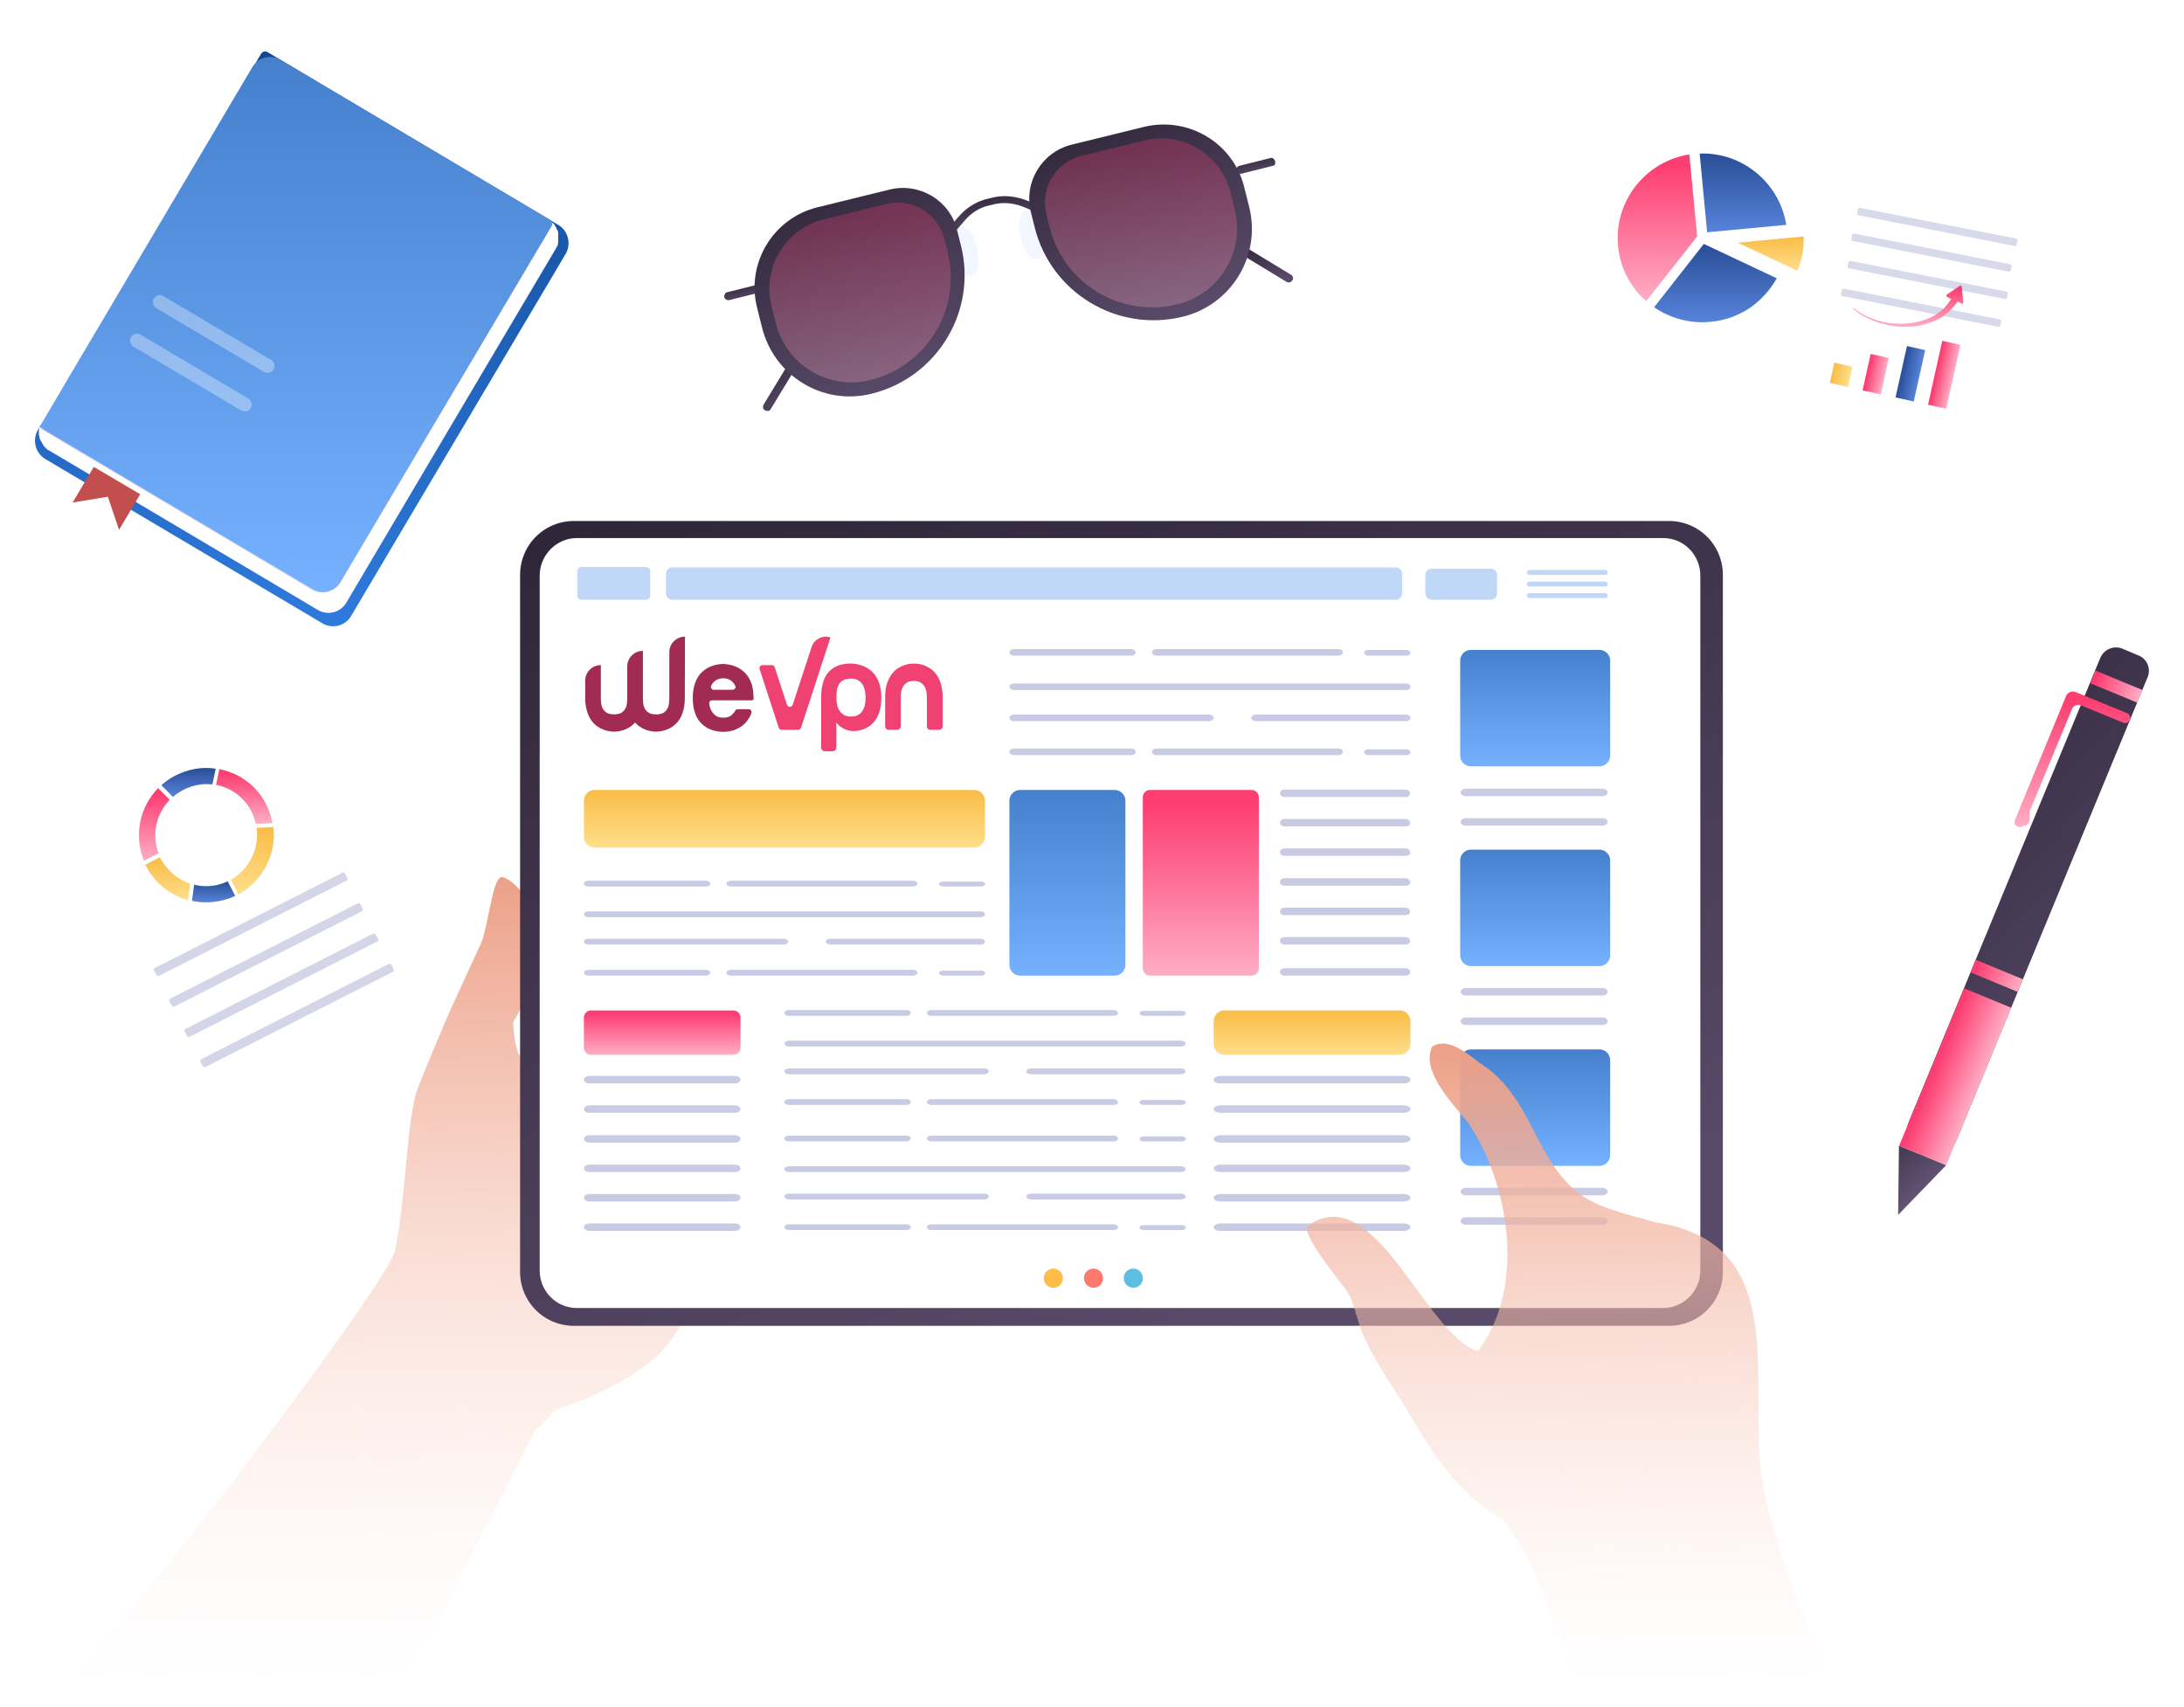 <svg xmlns="http://www.w3.org/2000/svg" xmlns:xlink="http://www.w3.org/1999/xlink" width="604" height="472" fill="none" xmlns:v="https://vecta.io/nano"><style><![CDATA[.B{fill:#fff}.C{color-interpolation-filters:sRGB}.D{flood-opacity:0}.E{fill:#c8cbe3}.F{fill:#d5d5e8}.G{fill:#d8d9eb}.H{fill:#c0d7f7}.I{fill-opacity:.29}.J{fill:#baddde}.K{fill:#d1eced}]]></style><path d="M511.758 71.995c-2.75 2.407-5.271 4.929-7.219 6.992V76.35c1.146-1.375 2.406-2.751 4.01-4.355h3.209z" class="H"/><path d="M212.969 113.39c-.267.26-.688.316-1.049.219h0c-.245-.066-.502-.175-.665-.369-.311-.37-.328-.901-.054-1.359l8.136-13.41c.343-.573 1.031-.688 1.604-.344s.687 1.032.343 1.605l-8.135 13.41c-.043.086-.103.173-.18.248z" fill="url(#G)"/><path d="M210.398 80.82l-8.708 2.178c-.573.115-1.26-.229-1.375-.802s.229-1.261.802-1.375l8.708-2.178h0c1.143-.229 1.782 1.896.647 2.163l-.074.015z" fill="url(#H)"/><path d="M356.727 78.069h0c-.596.199-1.188-.279-1.725-.605l-12.598-7.647c-.573-.344-.687-1.031-.343-1.605s1.031-.688 1.604-.344l13.406 8.138a1.07 1.07 0 0 1 .53.806c.063.55-.348 1.081-.874 1.257h0z" fill="url(#I)"/><path d="M352.027 45.863l-8.708 2.178c-.573.115-1.261-.229-1.375-.802s.229-1.261.802-1.375l8.708-2.178h0c1.143-.229 1.782 1.896.647 2.163l-.074.015z" fill="url(#J)"/><path d="M270.217 68.671c.917 3.782.229 7.106-1.489 7.565s-3.896-2.292-4.813-5.96c-.916-3.782-.229-7.106 1.49-7.565s3.896 2.178 4.812 5.96zm12.03-2.98c.917 3.782 3.094 6.418 4.813 5.96s2.406-3.782 1.489-7.564-3.094-6.419-4.812-5.96-2.406 3.782-1.49 7.565z" fill="#d3e3ff" class="I"/><path d="M264.82 63.295c-.37.432-1.026.471-1.444.084h0c-.402-.371-.433-.996-.069-1.405l2.095-2.358c2.063-2.292 4.698-3.897 7.563-4.585l1.375-.344c3.208-.802 6.531-.458 9.739.802l1.81.755a1 1 0 0 1 .532 1.325h0a1 1 0 0 1-1.302.523l-1.842-.768c-2.75-1.146-5.729-1.49-8.479-.802l-1.375.344c-2.521.573-4.698 1.949-6.531 4.012l-2.072 2.418z" fill="url(#K)"/><path d="M246.15 52.396l-20.052 4.929c-12.26 2.98-19.823 15.473-16.729 27.737l1.375 5.501c3.323 13.41 16.843 21.663 30.25 18.339 18.218-4.47 29.333-22.923 24.749-41.032l-1.031-4.126c-1.948-8.252-10.312-13.295-18.562-11.347z" fill="url(#L)"/><path d="M245.12 56.407l-17.302 4.241c-10.656 2.636-17.073 13.41-14.438 23.954l1.146 4.699c2.865 11.576 14.552 18.682 26.125 15.816 15.698-3.896 25.323-19.713 21.427-35.415l-.917-3.668c-1.719-6.991-8.937-11.347-16.041-9.628z" fill="url(#M)" class="I"/><path d="M296.335 40.017l20.052-4.928c12.261-2.98 24.75 4.47 27.729 16.734l1.375 5.502c3.323 13.41-4.927 26.935-18.333 30.258-18.219 4.47-36.552-6.648-41.02-24.757l-1.032-4.126c-2.062-8.252 2.979-16.619 11.229-18.682z" fill="url(#N)"/><path d="M299.091 43.112l17.302-4.241c10.656-2.636 21.312 3.897 23.948 14.441l1.145 4.699c2.865 11.576-4.239 23.267-15.812 26.132-15.698 3.897-31.625-5.731-35.406-21.433l-.917-3.668c-1.718-6.991 2.636-14.212 9.74-15.931z" fill="url(#O)" class="I"/><g filter="url(#A)"><path d="M243.524 283.803c-1.489 4.47-8.021 6.877-14.323 8.023-5.27 1.031-10.312 1.146-11.802 1.146h-.458c1.146.688.802 3.095-.573 6.533-3.323 8.596-12.948 23.725-20.281 34.614l-8.937 12.951a5.9 5.9 0 0 0 .343.573c.344.573.917 1.605 1.375 2.98 0 .115.115.344.115.459s.114.229.114.458c0 .115.115.229.115.458.115.344.229.688.229.917 0 .115.115.344.115.573 0 .115.114.344.114.459s0 .344.115.458c0 .115 0 .344.115.459 0 .344.114.573.114.917v.229.458 1.949.458.23.458.344.115.458c0 .229 0 .458-.114.573 0 .229-.115.459-.115.688 0 .114 0 .229-.115.344-.114.458-.229.802-.343 1.26 0 .115-.115.23-.115.344-.115.344-.229.802-.344 1.146-.114.23-.229.459-.229.688l-.687 1.375c-.23.459-.459.917-.802 1.376-4.24 7.221-13.75 15.014-33.573 21.662l-1.26 1.375-4.355 4.47L108.775 472H13.672c33.343-37.02 93.843-118.282 95.562-125.961 2.864-13.181 3.322-37.365 6.302-45.044 2.062-5.387 5.729-14.098 9.166-22.006l7.906-17.192c.23-.459.459-.917.688-1.605 1.833-5.387 2.979-16.619 5.156-17.536 2.406-1.031 20.281 13.066 3.438 40.001 0 0 .458 11.805 3.781 10.086 5.843-3.095 28.989-31.405 28.989-31.405s57.75-16.619 63.135-13.753c4.125 2.177 1.719 16.963-22.458 25.559a83.87 83.87 0 0 1-9.396 2.75s2.979-.114 7.333 0c1.604 0 3.438.115 5.271.115 11.802.458 26.927 2.178 24.979 7.794z" fill="url(#P)"/></g><path d="M461.573 144.088H158.732a14.87 14.87 0 0 0-14.896 14.899v192.782a14.87 14.87 0 0 0 14.896 14.9h302.841a14.87 14.87 0 0 0 14.896-14.9V158.987a14.87 14.87 0 0 0-14.896-14.899z" fill="url(#Q)"/><path d="M159.543 361.744c-5.743 0-10.289-4.684-10.289-10.396V159.199c0-5.712 4.666-10.396 10.289-10.396h300.406c5.743 0 10.289 4.684 10.289 10.396v192.149c0 5.712-4.666 10.396-10.289 10.396H159.543z" class="B"/><path d="M207.797 193.691h-10.869c-.494 0-.869.434-.779.912l.045.314c.075.419.195.823.359 1.227.255.613.659 1.151 1.213 1.63.539.478 1.303.702 2.276.702s1.722-.239 2.276-.702c.434-.374.763-.793 1.018-1.242.134-.239.404-.388.673-.388h3.04c.554 0 .928.553.748 1.061-.135.389-.299.763-.494 1.092-.344.613-.719 1.151-1.138 1.6s-.853.822-1.332 1.121a10.27 10.27 0 0 1-1.378.733c-1.093.419-2.23.643-3.443.643-1.587-.03-2.995-.359-4.222-.987a8.98 8.98 0 0 1-1.542-1.077c-.509-.433-.959-.986-1.348-1.644s-.703-1.451-.943-2.378-.359-1.989-.359-3.23c0-1.226.119-2.303.359-3.23s.554-1.719.943-2.392.839-1.226 1.348-1.675 1.018-.807 1.542-1.091c1.212-.658 2.605-1.002 4.177-1.062h.09a10.35 10.35 0 0 1 3.608.807c.479.21.958.494 1.437.838s.929.762 1.348 1.271.778 1.106 1.093 1.809.554 1.51.688 2.422l.12 1.092.06 1.211c.015-.03.105.613-.614.613zm-5.18-2.945c.569 0 .973-.599.719-1.107 0 0 0-.015-.015-.015a3.74 3.74 0 0 0-.734-1.032c-.314-.299-.674-.553-1.093-.732s-.928-.27-1.482-.27c-.569 0-1.063.09-1.482.27s-.794.418-1.093.732c-.315.314-.554.643-.749 1.032v.015c-.254.523.15 1.122.719 1.122h5.21v-.015zm-13.184-14.669c-2.396 0-4.327 1.929-4.327 4.321v12.516a14.71 14.71 0 0 1-.09 1.6c-.06.538-.209 1.032-.449 1.48s-.599.823-1.078 1.122-1.168.449-2.036.449-1.557-.15-2.036-.449-.839-.673-1.078-1.122a4.08 4.08 0 0 1-.449-1.48c-.06-.538-.09-1.077-.09-1.6V180.01c-2.396 0-4.327 1.928-4.327 4.321v8.568a14.71 14.71 0 0 1-.09 1.6c-.06.538-.209 1.032-.449 1.48a2.97 2.97 0 0 1-1.078 1.122c-.479.299-1.168.449-2.036.449s-1.557-.15-2.036-.449-.839-.673-1.078-1.122a4.06 4.06 0 0 1-.449-1.48c-.059-.538-.09-1.077-.09-1.6v-8.957c-2.396 0-4.327 1.944-4.327 4.322v4.635c0 1.226.12 2.303.359 3.23s.539 1.72.898 2.393c.375.672.794 1.226 1.273 1.674a7.95 7.95 0 0 0 1.467 1.092c1.153.658 2.486 1.017 3.968 1.062 1.512-.045 2.845-.404 4.012-1.062.494-.284.988-.643 1.453-1.092l.359-.374.359.374a7.88 7.88 0 0 0 1.468 1.092c1.152.658 2.485 1.017 3.967 1.062 1.512-.045 2.845-.404 4.013-1.062a7.36 7.36 0 0 0 1.452-1.092c.479-.448.898-1.002 1.272-1.674s.674-1.466.899-2.393.329-1.989.329-3.23l.045-16.822z" fill="#a12b52"/><path d="M221.532 201.257c-.12.344-.434.583-.809.583h-2.276-2.275a.87.87 0 0 1-.809-.583l-5.285-16.194a.84.84 0 0 1 .809-1.107h2.56c.359 0 .689.239.808.583l3.384 10.333c.255.777 1.347.777 1.602 0l1.946-5.952 3.264-9.988c.719-2.168 3.054-3.365 5.225-2.647l-8.144 24.972zm20.878-13.921a6.62 6.62 0 0 0-1.347-1.675c-.51-.449-1.019-.807-1.543-1.092-1.227-.657-2.62-1.016-4.162-1.061-1.482 0-2.74.224-3.773.658s-1.886 1.061-2.56 1.869-1.153 1.794-1.467 2.961c-.3 1.166-.464 2.482-.464 3.962v13.757a1.04 1.04 0 0 0 1.048 1.047h2.096a1.04 1.04 0 0 0 1.048-1.047v-6.923a4.93 4.93 0 0 0 .748.822c.614.524 1.213.897 1.797 1.122.659.254 1.333.403 2.036.448h.165c1.422-.03 2.695-.359 3.803-.987.494-.284.973-.643 1.437-1.076s.868-.987 1.243-1.645c.359-.658.659-1.451.883-2.363s.33-1.989.33-3.215-.12-2.287-.375-3.215c-.239-.897-.554-1.689-.943-2.347zm-3.159 7.282c-.09.613-.285 1.181-.569 1.705a3.63 3.63 0 0 1-1.213 1.315c-.524.359-1.227.524-2.096.524s-1.572-.18-2.096-.524c-.524-.358-.943-.792-1.243-1.315a4.8 4.8 0 0 1-.583-1.705c-.09-.613-.135-1.181-.135-1.69 0-.628.045-1.256.12-1.884.089-.628.254-1.181.524-1.69s.673-.912 1.212-1.211 1.273-.463 2.186-.463c.869 0 1.572.179 2.096.523.524.359.944.793 1.213 1.316.284.523.464 1.106.569 1.705a11.75 11.75 0 0 1 .135 1.689c.015.524-.03 1.092-.12 1.705zm20.907-5.667c-.359-1.077-.823-1.959-1.392-2.662s-1.183-1.241-1.842-1.615-1.287-.658-1.871-.823a6.96 6.96 0 0 0-1.542-.299l-.764-.029-.779.029c-.419.03-.928.12-1.512.299a9.45 9.45 0 0 0-1.871.823c-.659.374-1.273.912-1.842 1.615s-1.033 1.6-1.392 2.662c-.359 1.076-.554 2.392-.554 3.962v7.985a.94.94 0 0 0 .943.942h2.411a.94.94 0 0 0 .943-.942v-7.97c0-.523.045-1.047.135-1.585a4.44 4.44 0 0 1 .524-1.48c.254-.449.628-.823 1.093-1.107.464-.299 1.092-.434 1.871-.434s1.407.15 1.871.434c.465.299.839.658 1.093 1.107a4.44 4.44 0 0 1 .524 1.48c.09.538.135 1.077.135 1.585v7.97a.94.94 0 0 0 .943.942h2.471a.94.94 0 0 0 .943-.942v-7.97c0-1.585-.18-2.901-.539-3.977z" fill="#ef4273"/><path d="M269.396 218.472H164.48a3 3 0 0 0-3 3v9.932a3 3 0 0 0 3 3h104.916a3 3 0 0 0 3-3v-9.932a3 3 0 0 0-3-3z" fill="url(#R)"/><g class="E"><use xlink:href="#w"/><path d="M252.457 245.178h-50.302c-.688 0-1.26-.344-1.26-.803s.572-.802 1.26-.802h50.302c.687 0 1.26.344 1.26.802s-.573.803-1.26.803z"/><use xlink:href="#x"/><path d="M271.132 253.659H162.737c-.688 0-1.26-.344-1.26-.802s.572-.802 1.26-.802h108.395c.687 0 1.26.343 1.26.802s-.573.802-1.26.802z"/><use xlink:href="#y"/><path d="M252.457 269.82h-50.302c-.688 0-1.26-.344-1.26-.803s.572-.802 1.26-.802h50.302c.687 0 1.26.344 1.26.802 0 .344-.573.803-1.26.803z"/><use xlink:href="#z"/><path d="M271.134 261.224h-41.479c-.688 0-1.26-.344-1.26-.803s.572-.802 1.26-.802h41.479c.687 0 1.26.344 1.26.802s-.573.803-1.26.803z"/><use xlink:href="#x" y="24.642"/><path d="M250.625 280.937h-32.427c-.688 0-1.26-.343-1.26-.802s.572-.802 1.26-.802h32.427c.687 0 1.26.344 1.26.802s-.573.802-1.26.802zm57.293 0h-50.302c-.688 0-1.261-.343-1.261-.802s.573-.802 1.261-.802h50.302c.687 0 1.26.344 1.26.802.115.459-.458.802-1.26.802z"/><use xlink:href="#AA"/><path d="M326.593 289.419H218.198c-.688 0-1.26-.344-1.26-.802s.572-.803 1.26-.803h108.395c.687 0 1.26.344 1.26.803s-.573.802-1.26.802z"/><use xlink:href="#w" x="55.461" y="60.402"/><path d="M307.918 305.58h-50.302c-.688 0-1.261-.344-1.261-.803s.573-.802 1.261-.802h50.302c.687 0 1.26.344 1.26.802.115.459-.458.803-1.26.803zm-35.752-8.482h-53.968c-.688 0-1.26-.344-1.26-.802s.572-.803 1.26-.803h53.968c.688 0 1.261.344 1.261.803 0 .344-.573.802-1.261.802zm54.429 0h-41.479c-.688 0-1.261-.344-1.261-.802s.573-.803 1.261-.803h41.479c.687 0 1.26.344 1.26.803 0 .344-.573.802-1.26.802zm.229 8.481h-10.541c-.573 0-1.146-.343-1.146-.687s.458-.688 1.146-.688h10.541c.573 0 1.146.344 1.146.688-.115.344-.573.687-1.146.687z"/><use xlink:href="#y" x="55.461" y="45.846"/><path d="M307.918 315.666h-50.302c-.688 0-1.261-.344-1.261-.803s.573-.802 1.261-.802h50.302c.687 0 1.26.344 1.26.802.115.344-.458.803-1.26.803z"/><use xlink:href="#x" x="55.461" y="70.488"/><path d="M326.593 324.147H218.198c-.688 0-1.26-.344-1.26-.802s.572-.802 1.26-.802h108.395c.687 0 1.26.343 1.26.802s-.573.802-1.26.802zm-75.968 16.046h-32.427c-.688 0-1.26-.344-1.26-.802s.572-.802 1.26-.802h32.427c.687 0 1.26.343 1.26.802s-.573.802-1.26.802zm57.293 0h-50.302c-.688 0-1.261-.344-1.261-.802s.573-.802 1.261-.802h50.302c.687 0 1.26.343 1.26.802.115.458-.458.802-1.26.802z"/><use xlink:href="#z" x="55.461" y="70.488"/><path d="M326.595 331.712h-41.479c-.688 0-1.261-.344-1.261-.803s.573-.802 1.261-.802h41.479c.687 0 1.26.344 1.26.802s-.573.803-1.26.803z"/><use xlink:href="#AA" y="59.256"/><path d="M312.843 181.337h-32.426c-.688 0-1.261-.458-1.261-.917s.573-.917 1.261-.917h32.426c.688 0 1.261.459 1.261.917 0 .573-.573.917-1.261.917zm57.293 0h-50.301c-.688 0-1.261-.458-1.261-.917s.573-.917 1.261-.917h50.301c.688 0 1.261.459 1.261.917 0 .573-.573.917-1.261.917zm18.79 0h-10.542c-.573 0-1.146-.344-1.146-.802s.459-.802 1.146-.802h10.542c.573 0 1.146.344 1.146.802s-.459.802-1.146.802zm-.114 9.513H280.417c-.688 0-1.261-.458-1.261-.917s.573-.917 1.261-.917h108.395c.687 0 1.26.459 1.26.917 0 .573-.573.917-1.26.917zm-75.969 17.995h-32.426c-.688 0-1.261-.459-1.261-.917s.573-.917 1.261-.917h32.426c.688 0 1.261.458 1.261.917 0 .573-.573.917-1.261.917zm57.293 0h-50.301c-.688 0-1.261-.459-1.261-.917s.573-.917 1.261-.917h50.301c.688 0 1.261.458 1.261.917 0 .573-.573.917-1.261.917zm-35.751-9.399h-53.968c-.688 0-1.261-.458-1.261-.916s.573-.917 1.261-.917h53.968c.687 0 1.26.458 1.26.917s-.573.916-1.26.916zm54.428 0h-41.478c-.688 0-1.261-.458-1.261-.916s.573-.917 1.261-.917h41.478c.688 0 1.261.458 1.261.917s-.573.916-1.261.916zm.113 9.399h-10.542c-.573 0-1.146-.344-1.146-.802s.459-.803 1.146-.803h10.542c.573 0 1.146.344 1.146.803s-.459.802-1.146.802z"/><use xlink:href="#AB"/><use xlink:href="#AC"/><use xlink:href="#AC" y="8.252"/><use xlink:href="#AC" y="16.39"/><use xlink:href="#AB" y="32.665"/><use xlink:href="#AC" y="32.665"/><use xlink:href="#AD"/><use xlink:href="#AE"/><path d="M388.695 236.696h-33.458c-.688 0-1.26-.458-1.26-1.031s.572-1.032 1.26-1.032h33.458c.687 0 1.26.459 1.26 1.032.115.687-.458 1.031-1.26 1.031z"/><use xlink:href="#AE" y="16.39"/><path d="M388.695 253.086h-33.458c-.688 0-1.26-.458-1.26-1.031s.572-1.032 1.26-1.032h33.458c.687 0 1.26.458 1.26 1.032.115.573-.458 1.031-1.26 1.031z"/><use xlink:href="#AD" y="40.803"/><use xlink:href="#AD" y="49.399"/></g><path d="M308.239 218.472h-26.083a3 3 0 0 0-3 3v45.348a3 3 0 0 0 3 3h26.083a3 3 0 0 0 3-3v-45.348a3 3 0 0 0-3-3z" fill="url(#S)"/><path d="M346.134 218.472h-28.083a2 2 0 0 0-2 2v47.348a2 2 0 0 0 2 2h28.083a2 2 0 0 0 2-2v-47.348a2 2 0 0 0-2-2z" fill="url(#T)"/><path d="M202.793 279.447H163.48a2 2 0 0 0-2 2v8.264a2 2 0 0 0 2 2h39.313a2 2 0 0 0 2-2v-8.264a2 2 0 0 0-2-2z" fill="url(#U)"/><g class="E"><use xlink:href="#AF"/><use xlink:href="#AG"/><use xlink:href="#AG" y="8.252"/><use xlink:href="#AG" y="16.39"/><use xlink:href="#AF" y="32.665"/><use xlink:href="#AG" y="32.665"/></g><path d="M387.071 279.447h-48.426a3 3 0 0 0-3 3v6.264a3 3 0 0 0 3 3h48.426a3 3 0 0 0 3-3v-6.264a3 3 0 0 0-3-3z" fill="url(#V)"/><path d="M385.947 165.864H186.001a1.81 1.81 0 0 1-1.833-1.834v-5.272a1.81 1.81 0 0 1 1.833-1.834h199.946a1.81 1.81 0 0 1 1.834 1.834v5.272a1.81 1.81 0 0 1-1.834 1.834zm-207.278 0h-17.875c-.573 0-1.146-.458-1.146-1.146v-6.762c0-.573.459-1.146 1.146-1.146h17.875c.573 0 1.146.458 1.146 1.146v6.762c0 .573-.458 1.146-1.146 1.146zm233.634 0h-16.385c-.917 0-1.719-.802-1.719-1.719v-5.158c0-.916.802-1.719 1.719-1.719h16.385c.917 0 1.719.803 1.719 1.719v5.158c0 .917-.802 1.719-1.719 1.719z" class="H"/><path d="M288.664 353.488a2.59 2.59 0 1 1 5.271 0 2.59 2.59 0 0 1-2.636 2.637c-1.489 0-2.635-1.261-2.635-2.637z" fill="#ffbc47"/><use xlink:href="#AH" fill="#ff7870"/><use xlink:href="#AH" x="11" fill="#5abfe0"/><path d="M443.926 158.987h-20.969a.74.74 0 0 1-.687-.687c0-.344.343-.688.687-.688h20.969c.343 0 .687.344.687.688s-.229.687-.687.687zm0 3.21h-20.969c-.344 0-.687-.344-.687-.688s.343-.688.687-.688h20.969c.343 0 .687.344.687.688s-.229.688-.687.688zm0 3.209h-20.969c-.344 0-.687-.344-.687-.688s.343-.688.687-.688h20.969c.343 0 .687.344.687.688 0 .459-.229.688-.687.688z" class="H"/><path d="M442.303 179.733h-35.479a3 3 0 0 0-3 3v26.206a3 3 0 0 0 3 3h35.479a3 3 0 0 0 3-3v-26.206a3 3 0 0 0-3-3z" fill="url(#W)"/><g class="E"><use xlink:href="#AI"/><use xlink:href="#AJ"/></g><use xlink:href="#AK" fill="url(#X)"/><g class="E"><use xlink:href="#AJ" y="46.992"/><path d="M443.129 283.459h-37.698c-.802 0-1.49-.458-1.49-1.032s.688-1.031 1.49-1.031h37.698c.802 0 1.489.458 1.489 1.031s-.687 1.032-1.489 1.032z"/></g><use xlink:href="#AK" y="55.244" fill="url(#X)"/><g class="E"><use xlink:href="#AI" y="110.374"/><use xlink:href="#AJ" y="110.374"/></g><g filter="url(#B)"><path d="M486.78 405.065c-2.406-26.82 6.99-61.663-29.104-67.049-6.76-2.063-13.979-3.324-19.937-7.221-13.635-9.399-13.521-27.508-28.646-36.906-3.895-3.095-8.937-6.992-12.947-4.47-3.323 6.304 5.041 15.244 8.937 19.943.344.458.687.802 1.031 1.261 11.573 17.306 15.813 45.731 2.636 63.038-14.552-4.241-28.761-48.482-47.438-34.385 0 3.897 8.48 14.098 11.344 17.995 1.948 3.438 2.636 7.45 3.896 10.888 3.667 8.826 9.625 16.505 14.323 24.757 6.073 10.201 12.948 20.401 23.375 26.476 9.166 6.533 17.874 37.021 24.52 52.379h70.812c-12.375-26.247-21.771-52.723-22.802-66.706z" fill="url(#Y)"/></g><path d="M375.063 363.346v.115l-.344-.345c.229 0 .344.115.344.23z" fill="#f0b2aa"/><g filter="url(#C)"><path d="M89.069 161.165l-76.541-45.387c-2.75-1.605-3.667-5.273-2.062-8.023l61.76-104.07c.344-.573 1.146-.802 1.719-.458l80.437 47.794c2.75 1.605 3.666 5.272 2.062 8.023L97.089 159.217c-1.604 2.75-5.271 3.667-8.021 1.948z" fill="url(#Z)"/><path d="M95.714 155.549c-1.604 2.636-5.042 3.553-7.792 1.948l-74.364-44.126c-.115 0-.115-.115-.229-.115s-.115-.114-.229-.114l-.114-.115-.115-.115-.687-.687s-.115-.115-.115-.23c-.115-.229-.229-.343-.344-.573s-.229-.458-.344-.573c0-.114-.115-.114-.115-.229s0-.115-.115-.229c0-.115 0-.115-.114-.229 0-.115-.115-.344-.115-.459s0-.344-.115-.458v-.23-.229-.229-.229c0-.23 0-.459.115-.688.115-.344.115-.802.344-1.146.115-.229.229-.573.344-.802l7.562-12.952L69.704 7.581a5.72 5.72 0 0 1 7.792-1.948l74.364 44.127c.344.229.688.459 1.032.802l.229.229c.114.115.229.229.229.344.115.115.229.229.229.344s.115.115.115.229c.114.115.114.229.229.458 0 .115.115.115.115.229s.114.115.114.229c.115.115.115.344.115.458s0 .115.114.229v.229.229V54v.229.688.229.229.229c0 .229-.114.458-.114.688v.115.115c0 .115 0 .115-.115.229 0 .115 0 .115-.114.229 0 .115 0 .115-.115.229 0 .115-.115.115-.115.229s-.114.115-.114.229l-57.979 97.881z" class="B"/><path d="M94.223 149.818a5.72 5.72 0 0 1-7.792 1.949L12.068 107.64c-.344-.229-.687-.458-1.031-.802 0 .114-.115.229-.115.344 0-.23.115-.459.229-.688l.115-.115 8.021-13.639L69.817 7.352a5.72 5.72 0 0 1 7.792-1.948l74.364 44.127c.687.459.916 1.375.573 2.063l-58.323 98.225z" fill="url(#a)"/><path d="M95.714 155.549c-1.604 2.636-5.042 3.553-7.792 1.948l-74.364-44.126c-.115 0-.115-.115-.229-.115s-.115-.114-.229-.114l-.114-.115-.115-.115-.687-.687s-.115-.115-.115-.23c-.115-.229-.229-.343-.344-.573s-.229-.458-.344-.573c0-.114-.115-.114-.115-.229s0-.115-.115-.229c0-.115 0-.115-.114-.229 0-.115-.115-.344-.115-.459s0-.344-.115-.458v-.23-.229-.229-.115-.229-.229-.229-.23-.114-.229c0-.115.115-.23.115-.344.344.344.688.573 1.031.802l74.364 44.127c2.635 1.604 6.187.687 7.792-1.949l58.208-98.11c.229-.344.458-.802.573-1.261l.229.229c.114.115.229.229.229.344.115.115.229.229.229.344s.115.115.115.229c.114.115.114.229.229.459 0 .115.115.115.115.229s.114.115.114.229c.115.115.115.344.115.458s0 .115.114.229v.229.229.229.229.688.229.229.229c0 .115 0 .229-.114.344 0 .115 0 .229-.115.229v.115.115c0 .115 0 .115-.114.229 0 .115 0 .115-.115.229 0 .115 0 .115-.115.229 0 .115-.114.115-.114.229s-.115.115-.115.229l-57.864 98.11z" fill="#9996fa"/><path d="M95.714 155.549c-1.604 2.636-5.042 3.553-7.792 1.948l-74.364-44.126c-.115 0-.115-.115-.229-.115s-.115-.114-.229-.114l-.114-.115-.115-.115-.687-.687s-.115-.115-.115-.23c-.115-.229-.229-.343-.344-.573s-.229-.458-.344-.573c0-.114-.115-.114-.115-.229s0-.115-.115-.229c0-.115 0-.115-.114-.229 0-.115-.115-.344-.115-.459s0-.344-.115-.458v-.23-.229-.229-.115-.114-.23-.229-.229-.115-.229c0-.114.115-.229.115-.344.344.344.688.573 1.031.803l74.364 44.126c2.635 1.605 6.187.688 7.792-1.948l58.208-98.11c.229-.344.458-.802.573-1.261l.229.229c.114.115.229.229.229.344.115.115.229.229.229.344s.115.115.115.229c.114.115.114.229.229.458 0 .115.115.115.115.229s.114.115.114.229c.115.115.115.344.115.458s0 .115.114.229v.229.229V54v.229.688.229.229.229c0 .115 0 .229-.114.344 0 .115 0 .229-.115.229v.115.115c0 .115 0 .115-.114.229 0 .115 0 .115-.115.229 0 .115 0 .115-.115.229 0 .115-.114.115-.114.229s-.115.115-.115.229l-57.864 97.996z" class="B"/><path d="M73.025 91.709L43.233 74.058c-.917-.573-1.26-1.719-.687-2.636s1.719-1.261 2.635-.688l29.791 17.651c.917.573 1.26 1.719.688 2.636-.458.917-1.719 1.146-2.635.688z" fill-opacity=".33" class="B"/><path d="M66.72 102.368L36.929 84.717c-.917-.573-1.26-1.719-.687-2.636s1.719-1.261 2.635-.688l29.791 17.651c.917.573 1.26 1.719.688 2.636s-1.719 1.261-2.635.688z" fill-opacity=".33" class="B"/><path d="M38.767 125.52l-5.844 9.857-3.094-9.169-9.739 1.604 5.844-9.857 12.833 7.565z" fill="#c24e4e"/></g><g filter="url(#D)"><path d="M70.123 178.544l-56.425 28.679c-3.939 2.002-5.509 6.818-3.508 10.757l38.119 75.04a8 8 0 0 0 10.755 3.507l56.424-28.679c3.939-2.002 5.51-6.818 3.509-10.757l-38.119-75.04a8 8 0 0 0-10.755-3.507z" class="B"/><use xlink:href="#AL" class="J"/><use xlink:href="#AL" fill="url(#b)"/><use xlink:href="#AM" class="K"/><use xlink:href="#AM" fill="url(#c)"/><use xlink:href="#AN" class="J"/><use xlink:href="#AN" fill="url(#d)"/><use xlink:href="#AO" class="J"/><use xlink:href="#AO" fill="url(#e)"/><use xlink:href="#AP" class="K"/><use xlink:href="#AP" fill="url(#f)"/><use xlink:href="#AQ" class="K"/><use xlink:href="#AQ" fill="url(#g)"/><path d="M95.857 232.368L43.951 258.73c-.229.114-.573 0-.687-.23l-.687-1.26c-.115-.23 0-.573.229-.688l51.906-26.361c.229-.115.573 0 .688.229l.688 1.261c.114.229 0 .573-.229.687z" class="F"/><path d="M100.324 240.162c.231.462-.463.807-.923 1.041L48.19 267.211c-.229.115-.573 0-.687-.229l-.687-1.261c-.115-.229 0-.573.229-.688l51.906-26.361c.229-.115.573 0 .687.229l.687 1.261h0z" class="F"/><path d="M104.6 249.034c-.121.159-.356.228-.534.319l-51.638 26.225c-.229.115-.573 0-.687-.229l-.687-1.261c-.115-.229 0-.573.229-.688l51.906-26.361c.229-.115.573 0 .687.229l.408.749c.186.339.551.708.317 1.017h0z" class="F"/><path d="M108.689 257.583l-51.906 26.362c-.229.114-.573 0-.687-.229l-.687-1.261c-.115-.229 0-.573.229-.688l51.906-26.361c.229-.115.573 0 .688.229l.303.557c.256.468.632 1.153.155 1.391h0z" class="F"/></g><g filter="url(#E)"><path d="M574.027 45.823L453.582 19.817a8 8 0 0 0-9.508 6.132l-12.291 56.959c-.932 4.319 1.813 8.576 6.132 9.508l120.445 26.006a8 8 0 0 0 9.508-6.131l12.291-56.959c.932-4.319-1.813-8.576-6.132-9.508z" class="B"/><path d="M473.032 77.84c-5.5.573-10.999-.917-15.583-4.012l13.75-17.536 20.167 9.513c-1.719 3.095-4.125 5.731-6.875 7.794-3.323 2.407-7.334 3.897-11.459 4.241z" fill="url(#h)"/><path d="M472.117 53.084l-2.062-21.777c11.802-.459 22.114 8.138 23.947 19.714l-21.885 2.063z" fill="url(#i)"/><path d="M480.594 55.949l18.218-1.719c.115 3.324-.458 6.533-1.718 9.513l-16.5-7.794z" fill="url(#j)"/><path d="M455.272 72.11c-4.469-3.897-7.219-9.284-7.792-15.244-1.146-12.378 7.563-23.381 19.708-25.33l2.177 22.694-14.093 17.88z" fill="url(#k)"/><path d="M557.131 56.866l-43.083-8.481c-.344 0-.458-.344-.458-.573l.229-1.032c0-.344.344-.459.573-.459l43.083 8.482c.344 0 .458.344.458.573l-.229 1.032c0 .344-.229.573-.573.458z" class="G"/><path d="M555.526 63.972l-43.083-8.481c-.344 0-.459-.344-.459-.573l.23-1.031c0-.344.343-.459.572-.459l43.083 8.481c.344 0 .459.344.459.573l-.229 1.031c0 .344-.344.459-.573.459z" class="G"/><path d="M554.494 71.536l-43.083-8.481c-.343 0-.458-.344-.458-.573l.229-1.032c0-.344.344-.458.573-.458l43.083 8.481c.344 0 .459.344.459.573l-.23 1.031c0 .344-.343.573-.573.459z" class="G"/><path d="M552.662 79.216l-43.083-8.481c-.343 0-.458-.344-.458-.573l.229-1.032c0-.344.344-.458.573-.458l43.083 8.481c.344 0 .458.344.458.573l-.229 1.031c0 .344-.343.573-.573.459z" class="G"/><path d="M507.296 89.135l-1.245 5.594 5.033 1.121 1.245-5.594-5.033-1.121z" fill="url(#l)"/><path d="M517.346 86.716l-2.241 10.069 5.033 1.121 2.241-10.069-5.033-1.121z" fill="url(#m)"/><path d="M527.389 84.542l-3.162 14.208 5.033 1.121 3.162-14.208-5.033-1.121z" fill="url(#n)"/><path d="M537.145 83.092l-3.934 17.676 5.033 1.121 3.934-17.676-5.033-1.121z" fill="url(#o)"/><path d="M542.919 72.453l-.344-4.241c0-.344-.344-.459-.573-.344l-3.552 2.407c-.229.115-.229.573 0 .688l1.146.573c-.458.802-1.146 1.605-1.719 2.292-.916.917-1.948 1.719-2.979 2.292-2.177 1.261-4.812 1.949-7.448 2.178s-5.27 0-7.791-.688c-1.261-.344-2.521-.802-3.667-1.375s-2.291-1.261-3.323-2.178h-.114v.115c1.031.917 2.062 1.719 3.323 2.292 1.145.688 2.406 1.146 3.781 1.605 2.635.802 5.271 1.261 8.021 1.146 1.375 0 2.75-.229 4.125-.573s2.635-.802 3.895-1.375 2.407-1.375 3.438-2.407c.802-.802 1.604-1.719 2.291-2.636l1.146.573c.115.229.344 0 .344-.344z" fill="url(#p)"/></g><g filter="url(#F)"><path d="M593.913 176.18l-52.992 128.373c-1.488 3.606-5.617 5.323-9.224 3.836h0a7.07 7.07 0 0 1-3.836-9.227l52.99-128.369c1.031-2.407 3.781-3.553 6.188-2.522l4.354 1.834c2.406.917 3.552 3.668 2.52 6.075z" fill="url(#q)"/><path d="M524.938 324.835l.229-19.141 13.062 5.387-13.291 13.754z" fill="url(#r)"/><path d="M587.196 188.698c.731.301 1.567-.056 1.855-.793h0c.282-.719-.065-1.531-.78-1.824l-13.494-5.546-.807-.316a2 2 0 0 0-2.577 1.1l-14.147 34.288c-.344.688 0 1.49.802 1.834.539.215 1.178.127 1.539-.265.028-.031.105-.079.147-.079h0c.008 0 .037.002.044.005.429.203 1.051-.184 1.315-.795l.113-.275h0c.355-.941-.11-2.291.275-3.22l11.502-27.797a2 2 0 0 1 2.608-1.086l11.605 4.769z" fill="url(#s)"/><path d="M543.204 262.158l-17.985 43.536 13.025 5.383 17.985-43.536-13.025-5.383z" fill="url(#t)"/><path d="M546.416 254.272l-1.443 3.496 13.025 5.383 1.444-3.496-13.026-5.383z" fill="url(#u)"/><path d="M579.51 174.293l-1.444 3.496 13.026 5.384 1.444-3.496-13.026-5.384z" fill="url(#v)"/></g><defs><filter id="A" x="-33.328" y="195.603" width="324.023" height="323.397" filterUnits="userSpaceOnUse" class="C"><feFlood class="D"/><feGaussianBlur in="BackgroundImage" stdDeviation="23.5"/><feComposite in2="SourceAlpha" operator="in"/><feBlend in="SourceGraphic"/></filter><filter id="B" x="314.312" y="241.609" width="242.27" height="277.161" filterUnits="userSpaceOnUse" class="C"><feFlood class="D"/><feGaussianBlur in="BackgroundImage" stdDeviation="23.5"/><feComposite in2="SourceAlpha" operator="in"/><feBlend in="SourceGraphic"/></filter><filter id="C" x=".676" y=".065" width="165.555" height="176.972" filterUnits="userSpaceOnUse" class="C"><feFlood result="A" class="D"/><feColorMatrix in="SourceAlpha" values="0 0 0 0 0 0 0 0 0 0 0 0 0 0 0 0 0 0 127 0"/><feOffset dy="0.166"/><feGaussianBlur stdDeviation=".125"/><feColorMatrix values="0 0 0 0 0 0 0 0 0 0 0 0 0 0 0 0 0 0 0.011 0"/><feBlend in2="A" result="C"/><feColorMatrix in="SourceAlpha" values="0 0 0 0 0 0 0 0 0 0 0 0 0 0 0 0 0 0 127 0"/><feOffset dy="0.399"/><feGaussianBlur stdDeviation=".299"/><feColorMatrix values="0 0 0 0 0 0 0 0 0 0 0 0 0 0 0 0 0 0 0.016 0"/><feBlend in2="C" result="D"/><feColorMatrix in="SourceAlpha" values="0 0 0 0 0 0 0 0 0 0 0 0 0 0 0 0 0 0 127 0"/><feOffset dy="0.751"/><feGaussianBlur stdDeviation=".563"/><feColorMatrix values="0 0 0 0 0 0 0 0 0 0 0 0 0 0 0 0 0 0 0.02 0"/><feBlend in2="D" result="E"/><feColorMatrix in="SourceAlpha" values="0 0 0 0 0 0 0 0 0 0 0 0 0 0 0 0 0 0 127 0"/><feOffset dy="1.34"/><feGaussianBlur stdDeviation="1.005"/><feColorMatrix values="0 0 0 0 0 0 0 0 0 0 0 0 0 0 0 0 0 0 0.024 0"/><feBlend in2="E" result="F"/><feColorMatrix in="SourceAlpha" values="0 0 0 0 0 0 0 0 0 0 0 0 0 0 0 0 0 0 127 0"/><feOffset dy="2.507"/><feGaussianBlur stdDeviation="1.88"/><feColorMatrix values="0 0 0 0 0 0 0 0 0 0 0 0 0 0 0 0 0 0 0.029 0"/><feBlend in2="F" result="G"/><feColorMatrix in="SourceAlpha" values="0 0 0 0 0 0 0 0 0 0 0 0 0 0 0 0 0 0 127 0"/><feOffset dy="6"/><feGaussianBlur stdDeviation="4.5"/><feColorMatrix values="0 0 0 0 0 0 0 0 0 0 0 0 0 0 0 0 0 0 0.04 0"/><feBlend in2="G"/><feBlend in="SourceGraphic"/></filter><filter id="D" x=".32" y="174.674" width="128.547" height="137.724" filterUnits="userSpaceOnUse" class="C"><feFlood result="A" class="D"/><feColorMatrix in="SourceAlpha" values="0 0 0 0 0 0 0 0 0 0 0 0 0 0 0 0 0 0 127 0"/><feOffset dy="0.166"/><feGaussianBlur stdDeviation=".125"/><feColorMatrix values="0 0 0 0 0 0 0 0 0 0 0 0 0 0 0 0 0 0 0.011 0"/><feBlend in2="A" result="C"/><feColorMatrix in="SourceAlpha" values="0 0 0 0 0 0 0 0 0 0 0 0 0 0 0 0 0 0 127 0"/><feOffset dy="0.399"/><feGaussianBlur stdDeviation=".299"/><feColorMatrix values="0 0 0 0 0 0 0 0 0 0 0 0 0 0 0 0 0 0 0.016 0"/><feBlend in2="C" result="D"/><feColorMatrix in="SourceAlpha" values="0 0 0 0 0 0 0 0 0 0 0 0 0 0 0 0 0 0 127 0"/><feOffset dy="0.751"/><feGaussianBlur stdDeviation=".563"/><feColorMatrix values="0 0 0 0 0 0 0 0 0 0 0 0 0 0 0 0 0 0 0.02 0"/><feBlend in2="D" result="E"/><feColorMatrix in="SourceAlpha" values="0 0 0 0 0 0 0 0 0 0 0 0 0 0 0 0 0 0 127 0"/><feOffset dy="1.34"/><feGaussianBlur stdDeviation="1.005"/><feColorMatrix values="0 0 0 0 0 0 0 0 0 0 0 0 0 0 0 0 0 0 0.024 0"/><feBlend in2="E" result="F"/><feColorMatrix in="SourceAlpha" values="0 0 0 0 0 0 0 0 0 0 0 0 0 0 0 0 0 0 127 0"/><feOffset dy="2.507"/><feGaussianBlur stdDeviation="1.88"/><feColorMatrix values="0 0 0 0 0 0 0 0 0 0 0 0 0 0 0 0 0 0 0.029 0"/><feBlend in2="F" result="G"/><feColorMatrix in="SourceAlpha" values="0 0 0 0 0 0 0 0 0 0 0 0 0 0 0 0 0 0 127 0"/><feOffset dy="6"/><feGaussianBlur stdDeviation="4.5"/><feColorMatrix values="0 0 0 0 0 0 0 0 0 0 0 0 0 0 0 0 0 0 0.04 0"/><feBlend in2="G"/><feBlend in="SourceGraphic"/></filter><filter id="E" x="422.602" y="16.635" width="166.738" height="116.969" filterUnits="userSpaceOnUse" class="C"><feFlood result="A" class="D"/><feColorMatrix in="SourceAlpha" values="0 0 0 0 0 0 0 0 0 0 0 0 0 0 0 0 0 0 127 0"/><feOffset dy="0.166"/><feGaussianBlur stdDeviation=".125"/><feColorMatrix values="0 0 0 0 0 0 0 0 0 0 0 0 0 0 0 0 0 0 0.011 0"/><feBlend in2="A" result="C"/><feColorMatrix in="SourceAlpha" values="0 0 0 0 0 0 0 0 0 0 0 0 0 0 0 0 0 0 127 0"/><feOffset dy="0.399"/><feGaussianBlur stdDeviation=".299"/><feColorMatrix values="0 0 0 0 0 0 0 0 0 0 0 0 0 0 0 0 0 0 0.016 0"/><feBlend in2="C" result="D"/><feColorMatrix in="SourceAlpha" values="0 0 0 0 0 0 0 0 0 0 0 0 0 0 0 0 0 0 127 0"/><feOffset dy="0.751"/><feGaussianBlur stdDeviation=".563"/><feColorMatrix values="0 0 0 0 0 0 0 0 0 0 0 0 0 0 0 0 0 0 0.02 0"/><feBlend in2="D" result="E"/><feColorMatrix in="SourceAlpha" values="0 0 0 0 0 0 0 0 0 0 0 0 0 0 0 0 0 0 127 0"/><feOffset dy="1.34"/><feGaussianBlur stdDeviation="1.005"/><feColorMatrix values="0 0 0 0 0 0 0 0 0 0 0 0 0 0 0 0 0 0 0.024 0"/><feBlend in2="E" result="F"/><feColorMatrix in="SourceAlpha" values="0 0 0 0 0 0 0 0 0 0 0 0 0 0 0 0 0 0 127 0"/><feOffset dy="2.507"/><feGaussianBlur stdDeviation="1.88"/><feColorMatrix values="0 0 0 0 0 0 0 0 0 0 0 0 0 0 0 0 0 0 0.029 0"/><feBlend in2="F" result="G"/><feColorMatrix in="SourceAlpha" values="0 0 0 0 0 0 0 0 0 0 0 0 0 0 0 0 0 0 127 0"/><feOffset dy="6"/><feGaussianBlur stdDeviation="4.5"/><feColorMatrix values="0 0 0 0 0 0 0 0 0 0 0 0 0 0 0 0 0 0 0.04 0"/><feBlend in2="G"/><feBlend in="SourceGraphic"/></filter><filter id="F" x="515.938" y="164.892" width="87.356" height="174.943" filterUnits="userSpaceOnUse" class="C"><feFlood result="A" class="D"/><feColorMatrix in="SourceAlpha" values="0 0 0 0 0 0 0 0 0 0 0 0 0 0 0 0 0 0 127 0"/><feOffset dy="0.166"/><feGaussianBlur stdDeviation=".125"/><feColorMatrix values="0 0 0 0 0 0 0 0 0 0 0 0 0 0 0 0 0 0 0.011 0"/><feBlend in2="A" result="C"/><feColorMatrix in="SourceAlpha" values="0 0 0 0 0 0 0 0 0 0 0 0 0 0 0 0 0 0 127 0"/><feOffset dy="0.399"/><feGaussianBlur stdDeviation=".299"/><feColorMatrix values="0 0 0 0 0 0 0 0 0 0 0 0 0 0 0 0 0 0 0.016 0"/><feBlend in2="C" result="D"/><feColorMatrix in="SourceAlpha" values="0 0 0 0 0 0 0 0 0 0 0 0 0 0 0 0 0 0 127 0"/><feOffset dy="0.751"/><feGaussianBlur stdDeviation=".563"/><feColorMatrix values="0 0 0 0 0 0 0 0 0 0 0 0 0 0 0 0 0 0 0.02 0"/><feBlend in2="D" result="E"/><feColorMatrix in="SourceAlpha" values="0 0 0 0 0 0 0 0 0 0 0 0 0 0 0 0 0 0 127 0"/><feOffset dy="1.34"/><feGaussianBlur stdDeviation="1.005"/><feColorMatrix values="0 0 0 0 0 0 0 0 0 0 0 0 0 0 0 0 0 0 0.024 0"/><feBlend in2="E" result="F"/><feColorMatrix in="SourceAlpha" values="0 0 0 0 0 0 0 0 0 0 0 0 0 0 0 0 0 0 127 0"/><feOffset dy="2.507"/><feGaussianBlur stdDeviation="1.88"/><feColorMatrix values="0 0 0 0 0 0 0 0 0 0 0 0 0 0 0 0 0 0 0.029 0"/><feBlend in2="F" result="G"/><feColorMatrix in="SourceAlpha" values="0 0 0 0 0 0 0 0 0 0 0 0 0 0 0 0 0 0 127 0"/><feOffset dy="6"/><feGaussianBlur stdDeviation="4.5"/><feColorMatrix values="0 0 0 0 0 0 0 0 0 0 0 0 0 0 0 0 0 0 0.04 0"/><feBlend in2="G"/><feBlend in="SourceGraphic"/></filter><linearGradient id="G" x1="215.66" y1="93.251" x2="226.145" y2="107.086" xlink:href="#AR"><stop stop-color="#2c2335"/><stop offset="1" stop-color="#594a69"/></linearGradient><linearGradient id="H" x1="205.171" y1="77.31" x2="206.356" y2="83.167" xlink:href="#AR"><stop stop-color="#2c2335"/><stop offset="1" stop-color="#594a69"/></linearGradient><linearGradient id="I" x1="348.862" y1="64.564" x2="353.22" y2="77.577" xlink:href="#AR"><stop stop-color="#2c2335"/><stop offset="1" stop-color="#594a69"/></linearGradient><linearGradient id="J" x1="346.8" y1="42.352" x2="347.985" y2="48.21" xlink:href="#AR"><stop stop-color="#2c2335"/><stop offset="1" stop-color="#594a69"/></linearGradient><linearGradient id="K" x1="273.396" y1="51.327" x2="276.08" y2="64.401" xlink:href="#AR"><stop stop-color="#2c2335"/><stop offset="1" stop-color="#594a69"/></linearGradient><linearGradient id="L" x1="234.493" y1="34.794" x2="266.503" y2="98.674" xlink:href="#AR"><stop stop-color="#2c2335"/><stop offset="1" stop-color="#594a69"/></linearGradient><linearGradient id="M" x1="212.67" y1="59.841" x2="212.67" y2="106.89" xlink:href="#AR"><stop stop-color="#fd3e72"/><stop offset="1" stop-color="#ffb0c6"/></linearGradient><linearGradient id="N" x1="312.009" y1="18.299" x2="339.836" y2="80.986" xlink:href="#AR"><stop stop-color="#2c2335"/><stop offset="1" stop-color="#594a69"/></linearGradient><linearGradient id="O" x1="288.85" y1="41.866" x2="288.85" y2="86.078" xlink:href="#AR"><stop stop-color="#fd3e72"/><stop offset="1" stop-color="#ffb0c6"/></linearGradient><linearGradient id="P" x1=".024" y1="242.603" x2="1.875" y2="464.543" xlink:href="#AR"><stop stop-color="#ec9f86"/><stop offset="1" stop-color="#ffe6de" stop-opacity="0"/></linearGradient><linearGradient id="Q" x1="291.645" y1="77.753" x2="385.204" y2="354.658" xlink:href="#AR"><stop stop-color="#2c2335"/><stop offset="1" stop-color="#594a69"/></linearGradient><linearGradient id="R" x1="216.938" y1="218.472" x2="216.938" y2="234.404" xlink:href="#AR"><stop stop-color="#f9bc46"/><stop offset="1" stop-color="#ffde8a"/></linearGradient><linearGradient id="S" x1="295.198" y1="218.472" x2="295.198" y2="269.82" xlink:href="#AR"><stop stop-color="#4680cc"/><stop offset="1" stop-color="#75b1ff"/></linearGradient><linearGradient id="T" x1="315.974" y1="222.406" x2="315.974" y2="270.994" xlink:href="#AR"><stop stop-color="#fd3e72"/><stop offset="1" stop-color="#ffb0c6"/></linearGradient><linearGradient id="U" x1="161.377" y1="280.387" x2="161.377" y2="291.992" xlink:href="#AR"><stop stop-color="#fd3e72"/><stop offset="1" stop-color="#ffb0c6"/></linearGradient><linearGradient id="V" x1="362.858" y1="279.447" x2="362.858" y2="291.711" xlink:href="#AR"><stop stop-color="#f9bc46"/><stop offset="1" stop-color="#ffde8a"/></linearGradient><linearGradient id="W" x1="424.564" y1="179.733" x2="424.564" y2="211.939" xlink:href="#AR"><stop stop-color="#4680cc"/><stop offset="1" stop-color="#75b1ff"/></linearGradient><linearGradient id="X" x1="424.564" y1="234.977" x2="424.564" y2="267.184" xlink:href="#AR"><stop stop-color="#4680cc"/><stop offset="1" stop-color="#75b1ff"/></linearGradient><linearGradient id="Y" x1="352.516" y1="288.609" x2="354.346" y2="465.81" xlink:href="#AR"><stop stop-color="#ec9f86"/><stop offset="1" stop-color="#ffe6de" stop-opacity="0"/></linearGradient><linearGradient id="Z" x1="83.454" y1="3.065" x2="83.454" y2="162.036" xlink:href="#AR"><stop stop-color="#0f4892"/><stop offset="1" stop-color="#2e7add"/></linearGradient><linearGradient id="a" x1="81.813" y1="4.61" x2="81.813" y2="152.561" xlink:href="#AR"><stop stop-color="#4680cc"/><stop offset="1" stop-color="#75b1ff"/></linearGradient><linearGradient id="b" x1="59.072" y1="232.597" x2="59.072" y2="238.367" xlink:href="#AR"><stop stop-color="#2a4e96"/><stop offset="1" stop-color="#5783db"/></linearGradient><linearGradient id="c" x1="46.355" y1="225.95" x2="46.355" y2="237.755" xlink:href="#AR"><stop stop-color="#f9bc46"/><stop offset="1" stop-color="#ffde8a"/></linearGradient><linearGradient id="d" x1="38.429" y1="208.346" x2="38.429" y2="227.325" xlink:href="#AR"><stop stop-color="#fd3e72"/><stop offset="1" stop-color="#ffb0c6"/></linearGradient><linearGradient id="e" x1="59.725" y1="202.696" x2="59.725" y2="217.012" xlink:href="#AR"><stop stop-color="#fd3e72"/><stop offset="1" stop-color="#ffb0c6"/></linearGradient><linearGradient id="f" x1="69.8" y1="217.583" x2="69.8" y2="236.15" xlink:href="#AR"><stop stop-color="#f9bc46"/><stop offset="1" stop-color="#ffde8a"/></linearGradient><linearGradient id="g" x1="52.142" y1="201.224" x2="52.142" y2="209.216" xlink:href="#AR"><stop stop-color="#2a4e96"/><stop offset="1" stop-color="#5783db"/></linearGradient><linearGradient id="h" x1="474.407" y1="56.293" x2="474.407" y2="77.961" xlink:href="#AR"><stop stop-color="#2a4e96"/><stop offset="1" stop-color="#5783db"/></linearGradient><linearGradient id="i" x1="482.029" y1="31.289" x2="482.029" y2="53.084" xlink:href="#AR"><stop stop-color="#2a4e96"/><stop offset="1" stop-color="#5783db"/></linearGradient><linearGradient id="j" x1="489.71" y1="54.23" x2="489.71" y2="63.743" xlink:href="#AR"><stop stop-color="#f9bc46"/><stop offset="1" stop-color="#ffde8a"/></linearGradient><linearGradient id="k" x1="447.327" y1="34.644" x2="447.327" y2="73.037" xlink:href="#AR"><stop stop-color="#fd3e72"/><stop offset="1" stop-color="#ffb0c6"/></linearGradient><linearGradient id="l" x1="506.673" y1="91.932" x2="511.706" y2="93.052" xlink:href="#AR"><stop stop-color="#f9bc46"/><stop offset="1" stop-color="#ffde8a"/></linearGradient><linearGradient id="m" x1="515.486" y1="96.894" x2="520.248" y2="97.954" xlink:href="#AR"><stop stop-color="#fd3e72"/><stop offset="1" stop-color="#ffb0c6"/></linearGradient><linearGradient id="n" x1="525.808" y1="91.646" x2="530.841" y2="92.766" xlink:href="#AR"><stop stop-color="#2a4e96"/><stop offset="1" stop-color="#5783db"/></linearGradient><linearGradient id="o" x1="533.587" y1="100.896" x2="538.35" y2="101.956" xlink:href="#AR"><stop stop-color="#fd3e72"/><stop offset="1" stop-color="#ffb0c6"/></linearGradient><linearGradient id="p" x1="512.482" y1="68.7" x2="512.482" y2="79.494" xlink:href="#AR"><stop stop-color="#fd3e72"/><stop offset="1" stop-color="#ffb0c6"/></linearGradient><linearGradient id="q" x1="555.882" y1="125.218" x2="655.019" y2="220.006" xlink:href="#AR"><stop stop-color="#2c2335"/><stop offset="1" stop-color="#594a69"/></linearGradient><linearGradient id="r" x1="527.871" y1="306.205" x2="539.338" y2="319.406" xlink:href="#AR"><stop stop-color="#493d56"/><stop offset="1" stop-color="#6f5e83"/></linearGradient><linearGradient id="s" x1="557.036" y1="182.418" x2="557.036" y2="218.426" xlink:href="#AR"><stop stop-color="#fd3e72"/><stop offset="1" stop-color="#ffb0c6"/></linearGradient><linearGradient id="t" x1="526.174" y1="306.21" x2="538.5" y2="311.302" xlink:href="#AR"><stop stop-color="#fd3e72"/><stop offset="1" stop-color="#ffb0c6"/></linearGradient><linearGradient id="u" x1="545.967" y1="258.189" x2="558.293" y2="263.279" xlink:href="#AR"><stop stop-color="#fd3e72"/><stop offset="1" stop-color="#ffb0c6"/></linearGradient><linearGradient id="v" x1="579.061" y1="178.21" x2="591.387" y2="183.302" xlink:href="#AR"><stop stop-color="#fd3e72"/><stop offset="1" stop-color="#ffb0c6"/></linearGradient><path id="w" d="M195.164 245.178h-32.427c-.688 0-1.26-.344-1.26-.803s.572-.802 1.26-.802h32.427c.687 0 1.26.344 1.26.802s-.573.803-1.26.803z"/><path id="x" d="M271.363 245.178h-10.541c-.573 0-1.146-.344-1.146-.688s.458-.688 1.146-.688h10.541c.573 0 1.146.344 1.146.688-.115.344-.573.688-1.146.688z"/><path id="y" d="M195.164 269.82h-32.427c-.688 0-1.26-.344-1.26-.803s.572-.802 1.26-.802h32.427c.687 0 1.26.344 1.26.802 0 .344-.573.803-1.26.803z"/><path id="z" d="M216.705 261.224h-53.968c-.688 0-1.26-.344-1.26-.803s.572-.802 1.26-.802h53.968c.688 0 1.261.344 1.261.802s-.573.803-1.261.803z"/><path id="AA" d="M326.824 280.937h-10.541c-.573 0-1.146-.344-1.146-.687s.458-.688 1.146-.688h10.541c.573 0 1.146.344 1.146.688-.115.343-.573.687-1.146.687z"/><path id="AB" d="M203.185 299.62h-40.104c-.917 0-1.604-.459-1.604-1.032s.687-1.031 1.604-1.031h40.104c.916 0 1.604.458 1.604 1.031s-.688 1.032-1.604 1.032z"/><path id="AC" d="M203.185 307.757h-40.104c-.917 0-1.604-.458-1.604-1.031s.687-1.032 1.604-1.032h40.104c.916 0 1.604.459 1.604 1.032s-.688 1.031-1.604 1.031z"/><path id="AD" d="M388.695 220.421h-33.458c-.688 0-1.26-.459-1.26-1.032s.572-1.031 1.26-1.031h33.458c.687 0 1.26.458 1.26 1.031.115.573-.458 1.032-1.26 1.032z"/><path id="AE" d="M388.695 228.558h-33.458c-.688 0-1.26-.458-1.26-1.031s.572-1.032 1.26-1.032h33.458c.687 0 1.26.459 1.26 1.032.115.573-.458 1.031-1.26 1.031z"/><path id="AF" d="M388.123 299.62h-50.531c-1.145 0-1.947-.459-1.947-1.032s.916-1.031 1.947-1.031h50.531c1.146 0 1.948.458 1.948 1.031s-.917 1.032-1.948 1.032z"/><path id="AG" d="M388.123 307.757h-50.531c-1.145 0-1.947-.458-1.947-1.031s.916-1.032 1.947-1.032h50.531c1.146 0 1.948.459 1.948 1.032s-.917 1.031-1.948 1.031z"/><path id="AH" d="M299.777 353.488a2.59 2.59 0 1 1 5.271 0 2.59 2.59 0 0 1-2.635 2.637c-1.49 0-2.636-1.261-2.636-2.637z"/><path id="AI" d="M443.129 220.192h-37.698c-.802 0-1.49-.459-1.49-1.032s.688-1.031 1.49-1.031h37.698c.802 0 1.489.458 1.489 1.031s-.687 1.032-1.489 1.032z"/><path id="AJ" d="M443.129 228.329h-37.698c-.802 0-1.49-.458-1.49-1.031s.688-1.032 1.49-1.032h37.698c.802 0 1.489.459 1.489 1.032s-.687 1.031-1.489 1.031z"/><path id="AK" d="M442.303 234.977h-35.479a3 3 0 0 0-3 3v26.207a3 3 0 0 0 3 3h35.479a3 3 0 0 0 3-3v-26.207a3 3 0 0 0-3-3z"/><path id="AL" d="M62.967 232.597l2.062 4.012c-3.667 1.719-7.906 2.178-11.916 1.375l.573-4.47c3.094.803 6.302.459 9.281-.917z"/><path id="AM" d="M52.543 233.285l-.573 4.47c-5.042-1.375-9.167-4.814-11.573-9.398-.114-.115-.114-.229-.229-.344l4.01-2.063c.114.114.114.229.229.344 1.719 3.209 4.698 5.73 8.135 6.991z"/><path id="AN" d="M46.928 210.018c-3.781 3.897-5.042 9.743-3.094 14.786l-4.01 2.063c-1.375-3.439-1.719-7.106-1.031-10.659s2.406-6.763 4.927-9.399l3.208 3.209z"/><path id="AO" d="M73.626 211.394c.802 1.604 1.375 3.324 1.719 5.043l-4.583.229c-.229-1.146-.687-2.292-1.146-3.324-1.948-3.897-5.614-6.647-9.854-7.45l.917-4.355c2.635.573 5.156 1.604 7.333 3.209 2.406 1.719 4.354 4.012 5.615 6.648z"/><path id="AP" d="M75.574 217.583c.458 3.668-.229 7.335-1.948 10.659s-4.354 6.075-7.677 7.908l-2.063-4.011c5.042-2.865 7.906-8.596 7.104-14.327l4.583-.229z"/><path id="AQ" d="M59.647 201.422l-.917 4.356c-2.75-.344-5.5.229-8.021 1.49-.229.114-.573.343-.802.458-.687.459-1.49.917-2.062 1.49l-3.208-3.209c1.146-1.032 2.406-1.949 3.781-2.636.115 0 .115-.115.229-.115 3.438-1.719 7.219-2.407 11-1.834z"/><linearGradient id="AR" gradientUnits="userSpaceOnUse"/></defs></svg>